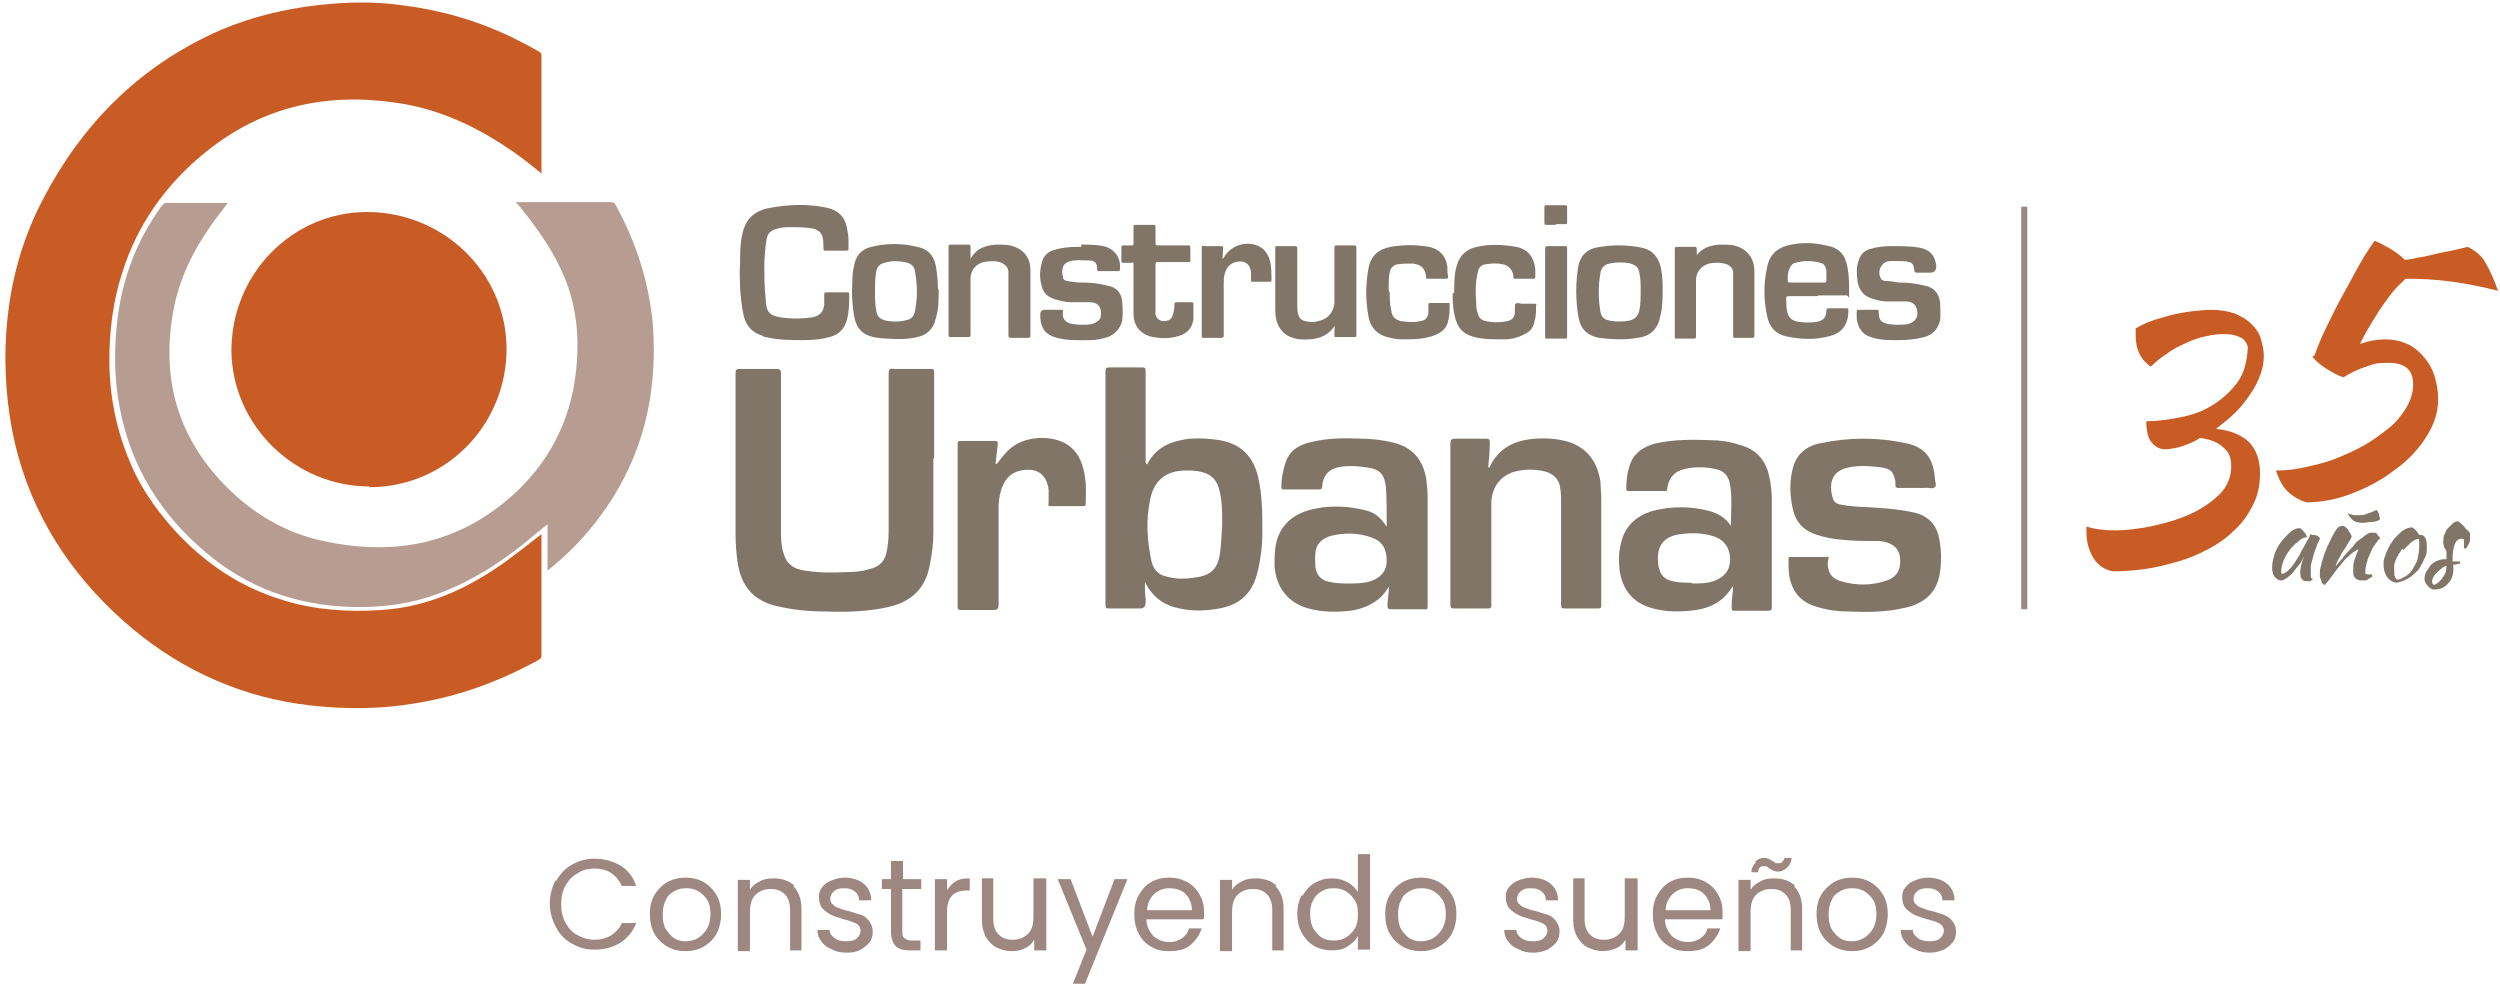 <svg xmlns="http://www.w3.org/2000/svg" width="408" height="161" viewBox="0 0 408 161" fill="none"><path d="M377.742 57.983C378.237 56.622 378.856 55.013 379.722 53.281C380.588 51.549 381.454 49.694 382.444 47.962C383.433 46.23 384.299 44.497 385.165 43.013C386.031 41.404 386.897 40.291 387.516 39.301C388.258 39.549 389.124 40.044 389.99 40.538C390.856 41.033 391.722 41.652 392.465 42.394C392.96 42.394 393.702 42.27 394.692 42.023C395.681 41.899 396.671 41.652 397.661 41.404C398.651 41.157 399.64 41.033 400.63 40.786C401.62 40.538 402.238 40.415 402.733 40.291C403.97 40.91 405.084 41.776 405.703 43.013C406.445 44.25 407.063 45.735 407.682 47.467C405.331 46.848 402.857 46.353 400.259 45.982C397.661 45.611 395.063 45.487 392.588 45.487C391.846 46.23 390.98 46.972 390.238 47.962C389.495 48.951 388.753 49.941 388.135 50.931C387.516 51.92 386.897 52.91 386.402 53.776C385.908 54.642 385.413 55.508 385.165 56.127C386.526 55.632 387.887 55.385 389.248 55.385C390.609 55.385 391.722 55.632 392.836 56.127C393.949 56.622 394.815 57.364 395.558 58.23C396.3 59.096 396.919 60.086 397.29 61.323C397.661 62.437 397.908 63.797 397.908 65.158C397.908 67.261 397.29 69.241 395.929 71.344C394.692 73.324 392.96 75.18 390.856 76.664C388.753 78.272 386.526 79.51 383.928 80.499C381.454 81.489 378.856 81.984 376.381 81.984C375.515 81.737 374.526 81.242 373.536 80.376C372.546 79.51 371.927 78.272 371.433 76.788C372.794 76.788 374.402 76.664 376.01 76.293C377.619 75.922 379.351 75.551 380.959 74.932C382.567 74.313 384.176 73.571 385.784 72.705C387.269 71.839 388.629 70.849 389.867 69.86C391.104 68.87 391.97 67.756 392.712 66.519C393.454 65.282 393.826 64.045 393.826 62.684C393.826 60.333 392.465 59.22 389.867 59.22C387.269 59.22 387.392 59.467 386.155 59.838C384.918 60.21 383.681 60.828 382.444 61.571C381.577 61.323 380.711 60.828 379.722 60.21C378.732 59.591 377.99 58.972 377.371 58.23L377.742 57.983Z" fill="#C95C24"></path><path d="M348.669 53.529C349.287 53.158 350.029 52.787 351.019 52.416C352.009 52.044 353.122 51.797 354.236 51.426C355.349 51.178 356.586 50.931 357.7 50.807C358.813 50.684 359.927 50.56 360.793 50.56C362.401 50.56 363.638 50.807 364.752 51.178C365.865 51.673 366.731 52.168 367.474 52.91C368.216 53.653 368.711 54.395 368.958 55.261C369.206 56.127 369.453 56.993 369.453 57.983C369.453 58.973 369.329 59.962 368.958 60.952C368.587 62.066 368.092 63.055 367.35 64.169C366.608 65.282 365.865 66.272 364.876 67.262C363.886 68.251 362.772 69.118 361.659 69.984C364.133 70.231 365.989 71.097 367.102 72.21C368.216 73.448 368.835 75.056 368.835 77.159C368.835 79.262 368.463 80.871 367.721 82.355C366.979 83.84 365.989 85.325 364.752 86.438C363.515 87.675 362.154 88.665 360.545 89.531C358.937 90.397 357.205 91.139 355.473 91.634C353.741 92.129 351.885 92.624 350.029 92.871C348.174 93.119 346.442 93.243 344.833 93.243C343.472 92.995 342.359 92.253 341.617 91.016C340.874 89.778 340.503 88.418 340.503 86.686C340.503 84.953 340.503 86.438 340.503 86.314C340.503 86.314 340.503 86.067 340.503 85.943C341.74 86.314 343.225 86.562 345.081 86.562C346.936 86.562 349.163 86.314 351.39 85.819C353.617 85.325 355.72 84.706 357.576 83.84C359.432 82.974 361.04 81.861 362.277 80.623C363.515 79.386 364.133 77.778 364.133 76.169C364.133 74.561 363.762 73.819 362.896 73.076C362.03 72.21 360.793 71.716 359.061 71.468C357.947 72.21 356.834 72.582 355.72 72.953C354.731 73.2 353.865 73.324 353.37 73.324C352.504 73.324 351.761 72.953 351.143 72.21C350.524 71.468 350.277 70.231 350.277 68.746C352.009 68.746 353.865 68.499 355.72 68.128C357.7 67.757 359.432 67.138 361.04 66.148C362.649 65.159 364.01 63.921 365.123 62.437C366.236 60.952 366.731 58.973 366.855 56.622C366.608 55.88 366.236 55.261 365.494 55.014C364.752 54.642 363.886 54.519 362.896 54.519C361.906 54.519 361.04 54.642 359.927 54.89C358.813 55.137 357.7 55.508 356.71 56.003C355.597 56.498 354.607 56.993 353.617 57.736C352.627 58.354 351.761 59.096 351.019 59.839C350.277 59.344 349.658 58.725 349.163 57.736C348.668 56.746 348.545 55.756 348.545 54.519V54.024C348.545 53.9 348.545 53.653 348.545 53.529H348.669Z" fill="#C95C24"></path><path d="M377.247 87.303C377.247 87.303 377.495 87.303 377.618 87.303C377.742 87.303 377.866 87.303 378.113 87.427C378.237 87.427 378.361 87.551 378.484 87.675C378.484 87.675 378.608 87.798 378.608 87.922C378.361 88.417 378.113 88.912 377.99 89.407C377.742 89.902 377.618 90.397 377.495 90.891C377.371 91.386 377.247 91.757 377.124 92.252C377.124 92.623 377.124 92.995 377.124 93.242C377.124 93.489 377.124 93.861 377.124 94.108C377.124 94.356 377.371 94.479 377.495 94.603C377.371 94.603 377.124 94.727 377 94.85C376.752 94.85 376.629 94.85 376.381 94.85C375.763 94.85 375.391 94.356 375.391 93.489C375.391 92.623 375.639 91.881 376.01 90.768C375.763 91.263 375.515 91.881 375.144 92.252C374.773 92.623 374.525 93.118 374.154 93.489C373.783 93.861 373.536 94.108 373.165 94.355C372.793 94.603 372.546 94.727 372.299 94.727C371.804 94.727 371.556 94.479 371.185 94.108C370.938 93.737 370.814 93.242 370.814 92.623C370.814 92.005 370.938 91.263 371.185 90.52C371.432 89.778 371.804 89.036 372.299 88.417C372.793 87.798 373.288 87.303 373.783 86.809C374.278 86.438 374.773 86.19 375.268 86.19C375.268 86.19 375.515 86.19 375.639 86.438C375.763 86.438 375.886 86.685 376.01 86.809C376.134 86.932 376.257 87.056 376.381 87.303C376.381 87.427 376.505 87.551 376.505 87.675C376.01 87.675 375.515 87.922 375.02 88.417C374.525 88.788 374.031 89.283 373.659 89.778C373.288 90.273 372.917 90.891 372.67 91.51C372.422 92.129 372.299 92.747 372.299 93.242C372.299 93.737 372.299 93.613 372.546 93.613C372.917 93.613 373.288 93.242 373.783 92.747C374.278 92.252 374.773 91.386 375.391 90.397C375.391 90.149 375.639 89.902 375.763 89.654C375.886 89.407 376.01 89.159 376.257 88.788C376.381 88.541 376.505 88.17 376.752 87.922C376.876 87.675 377 87.303 377.124 87.056L377.247 87.303Z" fill="#807567"></path><path d="M382.32 85.819C382.567 85.819 382.938 86.067 383.186 86.438C383.433 86.809 383.681 87.18 383.804 87.551C383.681 87.922 383.433 88.293 383.186 88.665C382.938 89.159 382.691 89.531 382.32 90.025C382.072 90.52 381.825 90.891 381.577 91.386C381.33 91.881 381.206 92.129 381.206 92.376C381.454 92.129 381.577 91.881 381.825 91.634C382.072 91.386 382.32 91.139 382.443 90.891C382.691 90.644 382.815 90.397 383.062 90.149C383.309 89.902 383.433 89.778 383.557 89.654C383.804 89.407 384.052 89.159 384.299 88.788C384.547 88.417 384.918 88.17 385.289 87.922C385.66 87.675 385.908 87.427 386.279 87.18C386.65 86.933 386.897 86.933 387.268 86.933C387.64 86.933 387.887 86.933 388.011 87.304C388.258 87.551 388.382 87.675 388.506 87.922C388.506 87.922 388.506 87.922 388.382 87.922C388.382 87.922 388.134 88.046 388.011 88.293C387.887 88.541 387.64 88.788 387.392 89.159C387.145 89.531 387.021 89.902 386.774 90.397C386.526 90.891 386.402 91.263 386.279 91.757C386.155 92.252 386.031 92.624 386.031 92.995C386.031 93.366 386.031 93.49 386.031 93.613C386.031 93.613 386.279 93.737 386.402 93.737C386.526 93.737 386.65 93.737 386.774 93.737C386.897 93.737 387.021 93.737 387.145 93.737C387.145 93.737 387.145 93.737 387.145 93.861C387.145 93.861 387.145 93.984 387.145 94.108C387.145 94.108 386.897 94.232 386.774 94.356C386.65 94.356 386.526 94.479 386.402 94.603C386.279 94.603 386.155 94.727 386.031 94.727C385.908 94.727 385.784 94.727 385.66 94.727C385.289 94.727 385.042 94.727 384.794 94.603C384.547 94.603 384.423 94.356 384.299 94.232C384.176 94.108 384.052 93.861 384.052 93.613C384.052 93.366 384.052 93.118 384.052 92.871C384.052 92.624 384.052 92.624 384.052 92.376C384.052 92.252 384.052 92.005 384.175 91.757C384.175 91.51 384.299 91.263 384.423 90.891C384.547 90.52 384.67 90.149 384.918 89.654C384.918 89.654 384.794 89.654 384.423 89.902C384.176 90.025 383.804 90.273 383.433 90.644C382.815 91.139 382.32 91.757 381.949 92.252C381.454 92.747 381.083 93.366 380.588 93.984C380.34 94.356 380.093 94.603 379.845 94.974C379.598 95.222 379.474 95.345 379.351 95.469C379.103 95.345 378.856 95.098 378.856 94.85C378.856 94.603 378.608 94.356 378.608 94.108C378.608 93.861 378.608 93.613 378.608 93.242C378.608 92.871 378.732 92.5 378.856 92.129C378.856 91.757 379.103 91.263 379.227 90.768C379.35 90.273 379.598 89.902 379.722 89.407C380.217 88.417 380.588 87.551 380.959 86.933C381.33 86.314 381.577 86.067 381.701 85.943L382.32 85.819ZM383.309 83.84C383.928 84.087 384.423 84.087 384.918 84.087C385.413 84.087 385.784 84.087 386.279 83.84C386.774 83.716 387.268 83.468 387.887 83.221C387.887 83.221 388.011 83.468 388.134 83.592C388.134 83.716 388.258 83.84 388.258 83.963C388.258 84.087 388.258 84.211 388.382 84.458C388.382 84.582 388.382 84.706 388.382 84.829C387.887 85.077 387.392 85.2 386.897 85.2C386.402 85.2 386.031 85.324 385.66 85.324C384.918 85.324 384.299 85.2 383.928 84.829C383.557 84.458 383.186 84.087 383.186 83.716L383.309 83.84Z" fill="#807567"></path><path d="M391.227 95.098C390.609 95.098 389.99 94.726 389.619 94.231C389.248 93.737 389 92.994 389 92.252C389 91.51 389 91.262 389.248 90.767C389.372 90.273 389.619 89.778 389.866 89.283C390.114 88.788 390.485 88.293 390.732 87.922C391.104 87.551 391.475 87.18 391.846 86.808C392.464 86.314 393.083 86.066 393.702 86.066C394.073 86.314 394.444 86.685 394.815 87.303C394.815 87.303 394.815 87.303 394.939 87.303C394.939 87.303 394.939 87.303 395.063 87.303C395.681 87.303 396.052 87.922 396.052 89.035C396.052 90.149 396.052 90.52 395.681 91.139C395.434 91.757 395.063 92.376 394.691 92.994C394.197 93.489 393.702 93.984 393.083 94.355C392.464 94.726 391.846 94.974 391.104 95.098H391.227ZM392.093 89.53C391.846 89.778 391.722 90.149 391.475 90.396C391.351 90.767 391.104 91.015 390.98 91.386C390.856 91.757 390.732 92.005 390.732 92.376C390.732 92.747 390.732 92.994 390.732 93.242C390.732 93.489 390.732 93.86 390.856 94.108C390.856 94.355 391.104 94.479 391.227 94.603C391.722 94.603 392.217 94.231 392.712 93.984C393.207 93.613 393.578 93.242 393.825 92.747C394.073 92.252 394.444 91.757 394.568 91.139C394.691 90.52 394.815 89.901 394.815 89.159C394.815 88.417 394.815 88.664 394.815 88.417C394.815 88.293 394.815 88.046 394.691 87.922C394.197 88.046 393.702 88.293 393.331 88.664C392.959 89.035 392.588 89.406 392.217 89.778L392.093 89.53Z" fill="#807567"></path><path d="M403.104 87.427C403.104 87.675 403.104 87.922 403.104 88.17C403.104 88.417 402.981 88.665 402.857 88.788C402.857 89.036 402.61 89.159 402.61 89.283C402.61 89.407 402.362 89.531 402.362 89.531C402.238 89.531 402.115 89.531 402.115 89.283C402.115 89.283 402.115 89.283 402.115 89.159C402.115 89.159 402.115 89.036 402.115 88.912V88.665C402.115 88.665 402.115 88.541 402.115 88.417C402.115 88.293 402.115 88.17 402.115 88.046C402.115 88.046 401.991 87.922 401.744 87.922C401.249 87.922 400.877 88.17 400.63 88.788C400.383 89.407 400.259 90.273 400.259 91.386C400.259 92.5 400.259 91.634 400.259 91.634H401.496C401.496 91.634 401.496 91.634 401.496 91.757C401.496 91.757 401.496 91.881 401.496 92.005C401.249 92.005 401.001 92.005 400.877 92.129C400.754 92.129 400.63 92.129 400.506 92.129H400.383C400.383 92.129 400.383 92.129 400.383 92.252C400.383 92.376 400.383 92.5 400.383 92.5C400.383 92.5 400.383 92.747 400.383 92.871C400.383 93.861 400.135 94.603 399.517 95.222C399.022 95.84 398.279 96.211 397.29 96.211C397.166 96.211 396.919 96.211 396.795 96.088C396.671 96.088 396.424 95.84 396.3 95.716C396.176 95.593 396.052 95.469 395.929 95.222C395.805 94.974 395.681 94.85 395.681 94.727C395.681 94.232 395.681 93.861 395.929 93.366C396.176 92.995 396.424 92.624 396.671 92.252C397.042 91.881 397.413 91.634 397.785 91.51C398.279 91.263 398.774 91.263 399.269 91.263C399.269 91.015 399.269 90.644 399.269 90.397C399.269 90.149 399.269 89.778 399.022 89.531C398.774 89.283 398.898 89.036 398.774 88.788C398.651 88.541 398.774 88.293 398.774 88.046C398.774 87.799 398.774 87.427 399.022 87.056C399.145 86.685 399.269 86.438 399.517 86.19C399.764 85.943 400.011 85.695 400.259 85.448C400.506 85.2 400.877 85.077 401.125 85.077C401.249 85.077 401.372 85.2 401.62 85.448C401.867 85.695 402.115 85.819 402.238 86.066C402.362 86.314 402.61 86.438 402.857 86.685C403.104 86.932 403.104 87.056 403.104 87.18V87.427ZM397.166 95.469C397.413 95.469 397.661 95.222 398.032 94.974C398.279 94.727 398.527 94.479 398.651 94.232C398.898 93.984 399.022 93.613 399.145 93.366C399.145 92.995 399.269 92.747 399.269 92.376C399.022 92.376 398.774 92.5 398.527 92.747C398.279 92.871 398.032 93.118 397.785 93.366C397.537 93.613 397.29 93.861 397.166 94.108C397.042 94.356 396.919 94.603 396.919 94.85C396.919 95.098 396.918 95.345 397.29 95.469H397.166Z" fill="#807567"></path><path d="M330.853 33.734H329.864V99.428H330.853V33.734Z" fill="#9E8780"></path><path d="M88.49 28.414C86.263 26.559 84.16 24.95 81.809 23.466C76.613 20.125 70.922 17.651 64.736 16.785C53.23 15.053 42.714 17.404 33.559 24.827C27.126 30.023 22.424 36.58 19.95 44.498C18.465 49.075 17.847 53.9 17.847 58.725C17.847 65.159 19.208 71.221 21.93 77.036C23.662 80.623 26.012 83.84 28.734 86.809C33.559 92.005 39.25 95.841 46.178 97.944C51.374 99.552 56.818 99.923 62.262 99.552C69.932 99.057 76.489 95.964 82.551 91.634C84.407 90.273 86.139 88.912 87.871 87.552C87.995 87.552 88.119 87.304 88.366 87.18V87.799C88.366 94.109 88.366 100.542 88.366 106.852C88.366 107.223 88.366 107.47 87.871 107.718C81.562 111.182 74.881 113.656 67.829 114.77C62.138 115.759 56.447 115.759 50.756 115.141C39.869 113.904 30.219 109.697 21.806 102.769C12.774 95.222 6.217 85.943 3.001 74.561C1.392 68.746 0.774 62.808 0.897 56.746C1.145 48.828 2.753 41.281 6.217 34.105C12.774 20.744 22.548 10.723 36.281 4.784C41.353 2.681 46.549 1.444 51.993 0.825C56.447 0.33 60.901 0.207 65.355 0.825C71.664 1.568 77.726 3.3 83.417 6.021C84.902 6.764 86.387 7.506 87.871 8.372C88.119 8.496 88.366 8.62 88.366 8.991C88.366 15.424 88.366 21.857 88.366 28.414" fill="#C95C24"></path><path d="M84.036 32.992H84.778C89.727 32.992 94.676 32.992 99.501 32.992C99.996 32.992 100.243 32.992 100.49 33.486C103.831 39.549 105.934 46.106 106.553 53.034C107.419 65.034 104.573 75.922 97.026 85.448C94.799 88.293 92.325 90.768 89.356 93.118V85.572C88.119 86.561 87.005 87.427 85.892 88.417C81.562 91.881 76.984 94.85 71.664 96.83C67.087 98.562 62.385 99.181 57.437 99.057C48.405 98.809 40.364 95.964 33.435 90.025C26.136 83.84 21.435 76.169 19.579 66.767C18.589 61.818 18.589 56.745 19.208 51.797C20.074 45.116 22.424 39.054 26.383 33.61C26.631 33.363 26.755 33.115 27.126 33.115C30.342 33.115 33.559 33.115 36.776 33.115C39.992 33.115 36.899 33.115 37.147 33.115C36.652 33.858 36.157 34.476 35.662 35.095C32.198 39.672 29.476 44.621 28.363 50.312C26.26 61.323 28.734 70.973 36.652 79.138C41.106 83.716 46.426 86.933 52.735 88.293C63.004 90.52 72.654 89.283 81.19 82.85C87.624 78.025 91.954 71.592 93.562 63.55C94.676 57.488 94.552 51.549 92.325 45.734C90.593 41.404 87.995 37.693 85.149 34.105C84.902 33.734 84.531 33.363 84.16 32.992" fill="#B79C91"></path><path d="M60.282 79.386C48.034 79.386 37.889 69.365 37.765 57.241C37.765 44.745 47.663 34.6 59.911 34.6C72.159 34.6 82.551 44.25 82.675 56.87C82.675 69.365 72.778 79.51 60.282 79.51" fill="#C95C24"></path><path d="M152.328 74.808C152.328 78.891 152.328 82.973 152.328 86.932C152.328 88.788 152.081 90.52 151.71 92.376C150.967 96.088 148.74 98.191 145.029 99.057C141.688 99.799 138.348 99.923 134.884 99.799C132.162 99.799 129.44 99.552 126.842 98.933C123.007 98.067 121.028 95.716 120.409 92.005C120.161 90.397 120.038 88.664 120.038 87.056C120.038 78.396 120.038 69.612 120.038 60.952C120.038 60.333 120.161 60.209 120.78 60.209C122.76 60.209 124.739 60.209 126.719 60.209C127.213 60.209 127.461 60.333 127.461 60.952C127.461 69.488 127.461 78.025 127.461 86.561C127.461 87.798 127.461 89.036 127.832 90.149C128.203 91.634 129.069 92.623 130.678 92.995C133.152 93.489 135.626 93.489 138.224 93.366C139.461 93.366 140.699 93.242 141.936 92.871C143.42 92.5 144.286 91.757 144.658 90.273C144.905 89.159 145.029 87.922 145.029 86.685C145.029 78.148 145.029 69.488 145.029 60.952C145.029 60.209 145.276 60.086 145.895 60.209C147.874 60.209 149.854 60.209 151.833 60.209C152.328 60.209 152.452 60.209 152.452 60.828C152.452 65.529 152.452 70.23 152.452 74.808" fill="#807567"></path><path d="M187.217 75.798C188.701 72.829 191.299 71.963 194.145 71.591C195.753 71.468 197.485 71.591 199.094 71.839C202.434 72.457 204.414 74.313 205.28 77.654C206.022 80.747 206.022 83.84 206.022 86.933C206.022 89.036 205.774 91.139 205.28 93.118C204.537 96.582 202.558 98.686 198.97 99.304C196.867 99.675 194.763 99.799 192.537 99.304C189.938 98.809 188.083 97.449 186.846 94.974C186.846 95.964 186.846 96.83 186.969 97.82C186.969 97.943 186.969 98.067 186.969 98.315C186.969 98.974 186.681 99.304 186.103 99.304C184.371 99.304 182.763 99.304 181.031 99.304C180.66 99.304 180.412 99.304 180.412 98.809C180.412 86.067 180.412 73.324 180.412 60.581C180.412 60.086 180.536 59.962 181.031 59.962C182.763 59.962 184.495 59.962 186.227 59.962C186.846 59.962 186.969 59.962 186.969 60.704C186.969 65.406 186.969 70.231 186.969 74.932V75.55L187.217 75.798ZM199.465 85.572C199.465 83.592 199.465 81.736 198.97 79.881C198.599 78.396 197.733 77.406 196.124 77.035C195.258 76.788 194.392 76.788 193.526 76.788C190.31 76.788 188.33 78.396 187.712 81.489C186.969 84.953 187.217 88.417 187.959 91.757C188.33 93.118 189.196 93.861 190.433 94.108C192.165 94.603 194.021 94.479 195.877 94.108C197.609 93.737 198.599 92.747 198.97 91.015C199.341 89.159 199.341 87.304 199.465 85.448" fill="#807567"></path><path d="M282.727 95.717C281.366 98.067 279.263 99.181 276.788 99.552C274.19 99.923 271.469 99.923 268.994 99.057C266.149 98.067 264.664 95.841 264.293 92.871C264.169 91.387 264.169 90.026 264.54 88.665C265.159 85.819 267.138 84.087 269.86 83.345C272.829 82.603 275.799 82.603 278.768 83.345C280.253 83.716 281.613 84.458 282.479 85.819C282.479 83.592 282.727 81.365 282.356 79.138C282.108 77.654 281.366 76.788 279.881 76.54C278.273 76.169 276.541 76.169 274.933 76.54C273.201 76.912 272.335 78.025 272.087 79.757C272.087 80.005 272.087 80.128 271.716 80.128C269.736 80.128 267.757 80.128 265.778 80.128C265.53 80.128 265.406 80.128 265.406 79.757C265.406 78.52 265.53 77.283 265.901 76.169C266.52 73.942 268.252 72.829 270.355 72.334C273.201 71.716 276.17 71.716 279.139 71.839C280.747 71.839 282.356 72.087 283.84 72.582C286.686 73.324 288.294 75.18 288.789 78.025C289.036 79.138 289.16 80.376 289.16 81.489C289.16 87.304 289.16 93.119 289.16 98.933C289.16 99.552 289.16 99.676 288.418 99.676C286.686 99.676 284.83 99.676 283.098 99.676C282.727 99.676 282.603 99.676 282.603 99.181C282.603 98.067 282.727 97.078 282.851 95.964M276.17 95.222C277.407 95.222 278.52 95.222 279.634 94.851C281.366 94.232 282.356 93.119 282.356 91.263C282.356 89.531 281.49 88.17 279.758 87.551C277.902 86.933 276.046 86.933 274.19 87.18C271.469 87.551 270.355 89.16 270.603 91.758C270.603 92.005 270.603 92.376 270.726 92.624C270.974 93.861 271.716 94.603 272.953 94.851C273.943 95.098 275.056 95.098 276.046 95.098" fill="#807567"></path><path d="M226.311 85.819C226.311 83.592 226.311 81.489 226.188 79.51C225.94 77.406 225.198 76.54 223.095 76.293C221.486 76.046 219.878 75.922 218.27 76.293C216.785 76.664 215.919 77.654 215.795 79.262C215.795 79.757 215.672 79.881 215.177 79.881C213.321 79.881 211.465 79.881 209.61 79.881C209.238 79.881 209.115 79.881 209.115 79.386C209.115 78.149 209.362 76.912 209.733 75.674C210.352 73.695 211.713 72.705 213.692 72.21C216.538 71.468 219.383 71.468 222.229 71.592C223.961 71.592 225.693 71.839 227.301 72.21C230.394 72.953 232.126 74.808 232.745 78.025C232.869 79.015 232.992 80.128 232.992 81.242C232.992 87.056 232.992 92.995 232.992 98.81C232.992 99.428 232.869 99.552 232.25 99.428C230.518 99.428 228.786 99.428 227.054 99.428C226.559 99.428 226.435 99.305 226.435 98.81C226.435 97.82 226.683 96.707 226.683 95.717C226.188 96.459 225.693 97.201 225.074 97.696C223.713 98.81 222.105 99.428 220.373 99.676C218.146 99.923 215.795 99.923 213.569 99.305C210.228 98.439 208.249 95.84 208.001 92.376C208.001 90.521 208.001 88.665 208.867 86.933C210.104 84.582 212.208 83.469 214.806 82.974C217.404 82.479 220.002 82.603 222.6 83.221C224.332 83.592 225.198 84.335 226.311 85.943M220.126 95.222C221.363 95.222 222.476 95.222 223.713 94.851C225.445 94.232 226.311 93.119 226.311 91.51C226.311 89.531 225.569 88.294 223.713 87.675C221.61 86.933 219.383 86.933 217.28 87.428C215.919 87.799 214.806 88.665 214.682 90.149C214.558 91.015 214.682 91.758 214.682 92.624C214.929 93.985 215.672 94.727 217.033 94.974C218.022 95.222 219.136 95.222 220.126 95.222Z" fill="#807567"></path><path d="M298.439 90.768C298.439 91.386 298.192 91.881 298.315 92.376C298.439 93.737 299.181 94.479 300.418 94.85C302.893 95.593 305.491 95.593 307.965 94.727C309.697 94.108 310.316 92.747 310.068 90.891C309.821 89.283 308.584 88.417 306.604 88.293C304.377 88.293 302.274 88.293 300.171 88.046C298.934 87.922 297.697 87.675 296.583 87.304C294.48 86.685 293.119 85.324 292.624 83.221C292.129 81.118 292.006 78.891 292.5 76.788C292.995 74.313 294.604 72.829 297.078 72.334C301.779 71.344 306.481 71.344 311.058 72.334C314.151 72.952 315.512 74.808 315.759 77.901C315.759 78.52 316.131 79.262 315.759 79.509C315.388 79.88 314.646 79.509 314.027 79.633C312.667 79.633 311.306 79.633 309.945 79.633C309.574 79.633 309.326 79.633 309.326 79.138C309.326 78.891 309.326 78.767 309.326 78.52C308.955 76.911 308.584 76.54 307.099 76.293C305.243 76.045 303.388 75.922 301.656 76.293C298.686 76.911 298.439 79.262 299.181 81.489C299.429 82.108 299.924 82.231 300.418 82.355C302.274 82.726 304.254 82.726 306.109 82.85C308.336 82.974 310.563 83.221 312.667 83.716C314.893 84.334 316.131 85.819 316.502 88.046C316.873 90.025 316.873 92.005 316.502 93.984C315.883 96.954 313.78 98.562 310.934 99.18C307.842 99.923 304.749 99.923 301.656 99.799C299.924 99.799 298.192 99.552 296.583 99.057C293.861 98.314 292.5 96.582 292.006 93.984C291.882 93.118 291.882 92.129 291.882 91.263C291.882 91.015 291.882 90.891 292.129 90.891C294.233 90.891 296.459 90.891 298.563 90.891" fill="#807567"></path><path d="M243.013 76.416C244.498 73.076 247.22 71.839 250.56 71.591C252.416 71.468 254.148 71.591 255.88 72.086C259.097 73.076 260.705 75.427 261.2 78.643C261.2 79.509 261.324 80.499 261.324 81.365C261.324 87.18 261.324 92.871 261.324 98.686C261.324 99.18 261.324 99.304 260.705 99.304C258.973 99.304 257.241 99.304 255.509 99.304C254.89 99.304 254.767 99.304 254.767 98.562C254.767 92.995 254.767 87.551 254.767 81.984C254.767 81.241 254.767 80.499 254.643 79.757C254.519 78.272 253.53 77.282 252.045 76.911C250.313 76.54 248.705 76.54 246.972 77.035C244.746 77.777 243.385 79.633 243.385 82.231C243.385 86.19 243.385 90.149 243.385 94.108C243.385 95.593 243.385 97.077 243.385 98.686C243.385 99.18 243.385 99.304 242.766 99.304C240.91 99.304 239.178 99.304 237.322 99.304C236.828 99.304 236.704 99.18 236.704 98.686C236.704 94.479 236.704 90.273 236.704 86.066C236.704 81.86 236.704 76.911 236.704 72.334C236.704 71.715 236.951 71.591 237.446 71.591C239.178 71.591 240.91 71.591 242.519 71.591C243.013 71.591 243.137 71.715 243.137 72.21C243.137 73.571 243.014 74.808 242.89 76.169" fill="#807567"></path><path d="M162.721 75.674C163.463 74.684 164.205 73.695 165.195 72.952C167.793 70.973 172.371 70.973 174.721 72.952C176.206 74.189 176.824 76.045 177.072 77.901C177.319 79.262 177.196 80.746 177.196 82.107C177.196 82.479 177.196 82.602 176.701 82.602C174.969 82.602 173.237 82.602 171.505 82.602C171.133 82.602 171.01 82.479 171.133 82.107C171.133 81.365 171.133 80.623 171.133 79.88C170.762 77.282 169.154 76.293 166.556 76.787C164.824 77.159 163.834 78.396 163.339 80.128C163.092 80.994 162.968 81.984 162.968 82.973C162.968 88.17 162.968 93.489 162.968 98.686C162.968 99.428 162.721 99.552 162.102 99.552C160.37 99.552 158.638 99.552 156.906 99.552C156.535 99.552 156.287 99.552 156.287 99.057C156.287 90.273 156.287 81.489 156.287 72.581C156.287 72.086 156.287 71.963 156.906 71.963C158.762 71.963 160.494 71.963 162.349 71.963C162.721 71.963 162.844 71.963 162.844 72.457C162.721 73.571 162.597 74.684 162.473 75.674" fill="#807567"></path><path d="M120.78 43.013C120.78 41.405 120.78 39.796 121.151 38.188C121.646 35.837 123.007 34.477 125.358 33.982C128.451 33.363 131.667 33.239 134.76 33.858C136.616 34.229 137.853 35.219 138.224 37.198C138.348 37.817 138.472 38.559 138.472 39.178C138.472 39.673 138.472 40.044 138.472 40.539C138.472 40.786 138.472 40.91 138.101 40.91C136.987 40.91 135.874 40.91 134.76 40.91C134.513 40.91 134.389 40.91 134.389 40.539C134.389 39.92 134.389 39.301 134.265 38.807C134.142 38.064 133.647 37.569 132.781 37.322C131.544 37.075 130.306 37.075 129.069 37.075C128.327 37.075 127.585 37.075 126.842 37.322C125.853 37.569 125.234 38.064 125.11 39.054C124.863 40.291 124.863 41.528 124.739 42.642C124.739 44.745 124.739 46.972 124.986 49.075C124.986 49.075 124.986 49.323 124.986 49.446C125.234 51.055 125.605 51.426 127.337 51.797C129.069 52.044 130.801 52.044 132.533 51.797C133.77 51.55 134.389 50.931 134.513 49.694C134.513 49.199 134.513 48.58 134.513 48.085C134.513 47.838 134.513 47.714 134.884 47.714C135.997 47.714 137.111 47.714 138.224 47.714C138.472 47.714 138.595 47.714 138.595 47.962C138.595 49.323 138.595 50.807 138.224 52.168C137.853 53.653 136.863 54.642 135.379 55.014C134.018 55.385 132.657 55.508 131.172 55.508C129.069 55.508 127.09 55.508 124.986 55.014C124.739 55.014 124.492 54.89 124.368 54.766C122.76 54.271 121.894 53.282 121.399 51.673C121.028 50.065 120.904 48.58 120.78 46.972C120.78 45.735 120.656 44.374 120.78 43.137" fill="#807567"></path><path d="M296.583 48.333C295.098 48.333 293.49 48.333 292.006 48.333C291.634 48.333 291.511 48.333 291.511 48.704C291.511 49.57 291.511 50.312 291.758 51.178C292.006 52.044 292.748 52.416 293.614 52.539C294.604 52.663 295.47 52.663 296.459 52.539C297.573 52.292 297.944 51.921 298.068 50.807C298.068 50.436 298.068 50.312 298.563 50.312C299.429 50.312 300.418 50.312 301.284 50.312C301.532 50.312 301.656 50.312 301.656 50.684C301.656 52.91 300.666 54.395 298.439 54.89C296.088 55.508 293.861 55.385 291.511 54.89C289.779 54.519 288.789 53.405 288.418 51.673C287.799 48.952 287.799 46.23 288.418 43.508C288.789 41.652 289.902 40.539 291.758 40.044C293.861 39.549 295.841 39.549 297.944 40.044C300.171 40.415 301.161 41.528 301.532 43.755C301.779 45.116 301.779 46.477 301.779 47.838C301.779 49.199 301.655 48.209 301.408 48.209C299.923 48.209 298.315 48.209 296.831 48.209M294.727 46.106C295.717 46.106 296.707 46.106 297.697 46.106C297.944 46.106 298.068 46.106 298.068 45.735C298.068 45.24 298.068 44.621 298.068 44.127C297.944 43.508 297.697 43.013 297.078 42.889C295.717 42.518 294.356 42.518 292.995 42.889C292.5 43.013 292.253 43.384 292.006 43.879C291.758 44.498 291.758 45.116 291.758 45.611C291.758 45.982 291.758 46.106 292.129 46.106C292.995 46.106 293.985 46.106 294.851 46.106" fill="#807567"></path><path d="M153.194 47.219C153.194 48.952 153.194 50.436 152.699 52.044C152.328 53.653 151.338 54.642 149.73 55.014C148.122 55.385 146.513 55.385 144.781 55.261C144.039 55.261 143.297 55.137 142.554 55.014C140.822 54.642 139.833 53.653 139.461 51.921C139.09 50.065 138.966 48.085 139.09 46.106C139.09 44.992 139.214 44.003 139.461 43.013C139.833 41.528 140.699 40.662 142.183 40.291C144.658 39.673 147.132 39.673 149.73 40.291C151.462 40.662 152.328 41.652 152.699 43.26C152.947 44.621 153.07 45.982 153.07 47.219M142.802 47.591C142.802 48.704 142.802 49.818 143.049 50.931C143.173 51.673 143.668 52.044 144.41 52.292C145.524 52.539 146.637 52.539 147.75 52.292C148.74 52.168 149.235 51.55 149.359 50.56C149.73 48.58 149.73 46.601 149.359 44.498C149.235 43.384 148.74 43.013 147.627 42.766C146.761 42.642 145.771 42.518 144.905 42.766C143.544 43.013 143.049 43.384 142.925 44.869C142.802 45.735 142.802 46.601 142.802 47.467" fill="#807567"></path><path d="M271.345 47.219C271.345 48.704 271.345 50.065 270.974 51.549C270.603 53.652 269.365 54.89 267.262 55.137C265.159 55.508 263.056 55.385 260.953 55.137C259.097 54.766 257.983 53.776 257.612 51.797C257.117 48.951 257.117 46.106 257.612 43.26C257.983 41.776 258.849 40.786 260.458 40.415C262.932 39.92 265.406 39.92 267.881 40.415C269.736 40.786 270.726 42.023 271.097 43.879C271.345 45.116 271.345 46.353 271.345 47.343M267.757 47.467C267.757 46.477 267.757 45.363 267.51 44.374C267.386 43.631 266.891 43.26 266.149 43.013C265.035 42.765 263.798 42.765 262.685 43.013C261.819 43.136 261.324 43.755 261.2 44.497C260.829 46.6 260.829 48.827 261.2 50.931C261.324 51.673 261.819 52.168 262.561 52.291C263.674 52.539 264.911 52.539 266.025 52.291C266.891 52.044 267.262 51.549 267.51 50.807C267.757 49.694 267.757 48.58 267.757 47.467Z" fill="#807567"></path><path d="M176.453 39.92C177.69 39.92 178.927 39.92 180.041 40.167C181.897 40.538 183.01 42.147 182.763 44.002C182.763 44.25 182.639 44.25 182.391 44.25C181.402 44.25 180.412 44.25 179.422 44.25C179.175 44.25 179.175 44.25 179.051 44.002C179.051 43.879 179.051 43.631 179.051 43.508C178.927 42.889 178.556 42.518 177.938 42.518C176.948 42.518 176.082 42.394 175.092 42.518C173.484 42.765 173.113 43.755 173.484 45.239C173.484 45.611 173.731 45.734 174.102 45.858C174.845 45.982 175.587 46.106 176.453 46.106C177.814 46.106 179.299 46.229 180.659 46.6C182.144 46.848 183.01 47.714 183.134 49.199C183.258 50.312 183.258 51.302 183.134 52.415C182.763 53.652 182.02 54.518 180.783 55.013C179.917 55.261 178.927 55.508 178.061 55.508C176.206 55.508 174.35 55.632 172.494 55.137C170.638 54.642 169.896 53.652 169.772 51.797C169.772 51.673 169.772 51.549 169.772 51.302C169.772 50.807 170.02 50.559 170.515 50.559H173.113C173.36 50.559 173.484 50.559 173.484 50.807C173.236 52.168 174.102 52.786 175.216 52.91C176.206 53.034 177.195 53.034 178.061 52.91C179.051 52.663 179.67 52.168 179.67 51.425C179.793 50.065 179.175 49.322 177.814 49.322C176.824 49.322 175.711 49.322 174.721 49.322C173.855 49.322 172.989 49.075 172.123 48.827C171.009 48.456 170.267 47.838 170.02 46.724C169.649 45.487 169.649 44.25 170.02 42.889C170.267 41.775 171.009 41.033 172.123 40.786C173.236 40.415 174.474 40.291 175.711 40.291C175.958 40.291 176.206 40.291 176.453 40.291" fill="#807567"></path><path d="M309.45 55.508C308.213 55.508 306.975 55.508 305.738 55.137C304.13 54.766 303.264 53.776 303.016 52.044C303.016 51.673 303.016 51.302 303.016 50.931C303.016 50.683 303.016 50.56 303.264 50.56C304.254 50.56 305.367 50.56 306.357 50.56C306.481 50.56 306.604 50.56 306.604 50.807C306.604 52.292 306.975 52.663 308.336 52.91C309.326 53.034 310.316 53.034 311.306 52.91C312.295 52.663 312.914 52.044 312.914 51.178C312.914 49.941 312.295 49.199 311.058 49.199C310.068 49.199 309.079 49.199 308.089 49.199C307.347 49.199 306.604 49.075 305.862 48.828C304.254 48.456 303.388 47.467 303.14 45.858C303.016 44.745 302.893 43.508 303.388 42.394C303.635 41.528 304.254 40.91 305.12 40.662C306.233 40.291 307.47 40.167 308.584 40.167C310.192 40.167 311.8 40.167 313.285 40.415C315.017 40.786 315.759 41.652 316.007 43.384C316.007 44.126 315.677 44.498 315.017 44.498C314.275 44.498 313.656 44.498 312.914 44.498C312.666 44.498 312.419 44.498 312.419 44.126C312.295 43.013 312.048 42.765 310.934 42.642C309.945 42.642 308.955 42.518 308.089 42.642C306.852 43.013 306.357 44.374 306.975 45.487C307.099 45.735 307.47 45.858 307.718 45.858C308.46 45.858 309.079 45.982 309.821 46.106C311.182 46.106 312.666 46.23 314.027 46.601C315.512 46.848 316.378 47.714 316.625 49.322C316.625 50.312 316.749 51.302 316.625 52.292C316.254 53.776 315.388 54.642 314.027 55.014C312.666 55.385 311.182 55.508 309.697 55.508" fill="#807567"></path><path d="M158.267 42.518C159.133 40.662 160.617 40.043 162.597 39.92C163.339 39.92 164.081 39.92 164.824 40.043C166.927 40.538 168.164 41.899 168.164 44.126C168.164 45.487 168.164 46.848 168.164 48.209C168.164 50.312 168.164 52.539 168.164 54.642C168.164 55.013 168.164 55.137 167.669 55.137C166.803 55.137 165.937 55.137 165.071 55.137C164.7 55.137 164.576 55.137 164.576 54.642C164.576 51.797 164.576 48.827 164.576 45.982C164.576 45.487 164.576 44.868 164.576 44.373C164.576 43.631 163.958 43.013 163.092 42.765C162.226 42.518 161.359 42.642 160.493 42.765C159.256 43.136 158.514 44.002 158.39 45.239C158.39 45.611 158.39 46.106 158.39 46.477C158.39 49.199 158.39 51.797 158.39 54.518C158.39 54.889 158.39 55.013 157.895 55.013C157.029 55.013 156.04 55.013 155.174 55.013C154.926 55.013 154.802 55.013 154.802 54.642C154.802 49.817 154.802 45.116 154.802 40.291C154.802 40.043 154.802 39.92 155.174 39.92C156.163 39.92 157.029 39.92 158.019 39.92C158.267 39.92 158.39 39.92 158.39 40.291C158.39 40.909 158.39 41.652 158.39 42.27" fill="#807567"></path><path d="M276.417 42.518C277.283 40.662 278.768 40.043 280.624 39.92C281.49 39.92 282.232 39.92 282.974 40.043C284.954 40.538 286.191 41.899 286.315 44.002C286.315 45.487 286.315 47.095 286.315 48.58C286.315 50.559 286.315 52.663 286.315 54.642C286.315 55.013 286.315 55.137 285.944 55.137C285.078 55.137 284.088 55.137 283.222 55.137C282.851 55.137 282.851 55.137 282.851 54.766C282.851 51.797 282.851 48.951 282.851 45.982C282.851 45.487 282.851 44.992 282.851 44.497C282.851 43.755 282.232 43.136 281.366 43.013C280.5 42.765 279.634 42.889 278.892 43.013C277.654 43.384 276.788 44.373 276.788 45.734C276.788 46.477 276.788 47.095 276.788 47.838C276.788 50.188 276.788 52.539 276.788 54.766C276.788 55.137 276.788 55.261 276.417 55.261C275.551 55.261 274.561 55.261 273.695 55.261C273.324 55.261 273.324 55.261 273.324 54.889C273.324 50.188 273.324 45.363 273.324 40.662C273.324 40.414 273.324 40.291 273.695 40.291C274.685 40.291 275.551 40.291 276.541 40.291C276.788 40.291 276.912 40.291 276.912 40.662C276.912 41.404 276.912 42.023 276.912 42.765" fill="#807567"></path><path d="M218.022 52.787C216.785 55.261 214.187 55.508 212.331 55.385C211.836 55.385 211.465 55.261 210.97 55.137C209.115 54.519 208.125 52.91 208.125 50.683C208.125 47.343 208.125 44.003 208.125 40.662C208.125 37.322 208.125 40.662 208.125 40.538C208.125 40.291 208.125 40.167 208.372 40.167C209.362 40.167 210.352 40.167 211.342 40.167C211.713 40.167 211.713 40.415 211.713 40.662V49.694C211.713 50.188 211.713 50.683 211.836 51.178C211.96 51.797 212.331 52.292 213.074 52.415C213.692 52.539 214.311 52.663 215.053 52.415C216.538 52.168 217.527 51.178 217.775 49.57C217.775 49.075 217.775 48.704 217.775 48.209C217.775 45.611 217.775 43.013 217.775 40.538C217.775 40.167 217.775 40.044 218.146 40.044C219.012 40.044 220.002 40.044 220.868 40.044C221.239 40.044 221.363 40.044 221.363 40.415C221.363 45.116 221.363 49.941 221.363 54.642C221.363 54.89 221.363 55.014 220.992 55.014C220.002 55.014 219.136 55.014 218.146 55.014C217.775 55.014 217.775 55.014 217.775 54.642C217.775 54.024 217.775 53.281 217.899 52.663" fill="#807567"></path><path d="M226.806 47.59C226.806 48.704 226.806 49.694 227.054 50.683C227.177 51.673 227.672 52.168 228.662 52.415C229.652 52.539 230.642 52.663 231.755 52.415C232.621 52.292 232.992 51.92 233.116 51.054C233.116 50.683 233.116 50.312 233.116 49.817C233.116 49.57 233.116 49.446 233.363 49.446C234.353 49.446 235.343 49.446 236.333 49.446C236.58 49.446 236.58 49.446 236.58 49.694C236.58 50.56 236.58 51.549 236.333 52.415C236.085 53.653 235.095 54.395 233.982 54.766C232.621 55.261 231.136 55.385 229.528 55.385C228.662 55.385 227.796 55.385 226.93 55.137C224.95 54.766 223.713 53.653 223.342 51.673C222.847 49.075 222.847 46.353 223.342 43.755C223.713 41.776 224.95 40.662 226.93 40.291C229.033 39.92 231.136 39.92 233.24 40.291C234.972 40.662 235.961 41.776 236.209 43.508C236.209 44.003 236.209 44.621 236.333 45.116C236.333 45.364 236.333 45.487 235.961 45.487C234.972 45.487 233.982 45.487 232.992 45.487C232.745 45.487 232.745 45.487 232.745 45.24C232.621 43.879 232.002 43.137 230.518 43.013C229.652 43.013 228.909 43.013 228.043 43.137C227.425 43.26 226.93 43.755 226.806 44.374C226.806 44.621 226.683 44.869 226.683 45.116C226.683 45.982 226.559 46.848 226.683 47.714" fill="#807567"></path><path d="M237.322 47.838C237.322 46.23 237.322 44.869 237.693 43.508C238.188 41.652 239.302 40.663 241.034 40.291C243.137 39.797 245.364 39.92 247.467 40.291C249.323 40.663 250.313 41.9 250.56 43.879C250.56 44.25 250.56 44.745 250.56 45.116C250.56 45.364 250.56 45.487 250.313 45.487C249.323 45.487 248.333 45.487 247.343 45.487C247.096 45.487 246.972 45.487 246.972 45.24C246.972 45.116 246.972 44.993 246.972 44.869C246.725 43.879 246.106 43.261 245.24 43.137C244.251 42.889 243.261 43.013 242.395 43.137C241.652 43.261 241.281 43.755 241.158 44.498C240.786 46.106 240.786 47.591 240.91 49.199C240.91 49.818 240.91 50.436 241.158 51.055C241.281 51.797 241.776 52.292 242.518 52.416C243.632 52.663 244.745 52.663 245.983 52.416C246.601 52.292 247.096 51.921 247.22 51.178C247.22 51.055 247.22 50.807 247.22 50.684C247.22 50.312 247.22 49.694 247.343 49.57C247.591 49.323 248.086 49.57 248.457 49.57C249.076 49.57 249.694 49.57 250.313 49.57C250.684 49.57 250.808 49.57 250.684 49.941C250.684 50.807 250.684 51.55 250.436 52.416C250.313 53.406 249.694 54.148 248.828 54.519C247.715 55.138 246.601 55.385 245.364 55.385C244.003 55.385 242.518 55.385 241.158 55.138C238.807 54.643 237.817 53.653 237.322 51.178C237.075 49.941 237.075 48.828 237.075 47.838" fill="#807567"></path><path d="M184.99 47.343C184.99 45.982 184.99 44.621 184.99 43.261C184.99 42.889 184.99 42.766 184.619 42.889C184.247 42.889 183.876 42.889 183.381 42.889C183.134 42.889 183.01 42.889 183.01 42.518C183.01 41.776 183.01 41.034 183.01 40.415C183.01 40.168 183.01 40.044 183.381 40.044C183.753 40.044 184.247 40.044 184.619 40.044C184.866 40.044 184.99 40.044 184.99 39.673C184.99 38.807 184.99 37.941 184.99 37.075C184.99 36.827 184.99 36.703 185.361 36.703C186.351 36.703 187.34 36.703 188.206 36.703C188.454 36.703 188.578 36.703 188.578 37.075C188.578 37.941 188.578 38.807 188.578 39.549C188.578 39.92 188.578 40.044 189.072 40.044C190.681 40.044 192.289 40.044 193.774 40.044C194.145 40.044 194.269 40.044 194.269 40.539C194.269 41.157 194.269 41.776 194.269 42.395C194.269 42.766 194.269 42.766 193.897 42.766C192.289 42.766 190.681 42.766 189.072 42.766C188.701 42.766 188.578 42.766 188.578 43.261C188.578 45.735 188.578 48.086 188.578 50.56C188.578 50.807 188.578 51.055 188.578 51.302C188.701 51.921 189.196 52.292 189.691 52.416C190.433 52.416 191.052 52.292 191.299 51.673C191.547 51.055 191.67 50.436 191.67 49.818C191.67 49.446 191.67 49.323 192.165 49.323C192.908 49.323 193.65 49.323 194.392 49.323C194.64 49.323 194.763 49.323 194.763 49.57C194.763 50.436 194.763 51.302 194.763 52.168C194.516 53.653 193.65 54.519 192.165 54.89C190.804 55.261 189.567 55.261 188.206 55.014C186.227 54.643 184.99 53.282 184.99 51.178C184.99 49.818 184.99 48.457 184.99 47.096V47.343Z" fill="#807567"></path><path d="M199.588 42.147C199.836 42.023 199.836 41.776 199.96 41.652C201.197 39.92 203.547 39.301 205.403 40.168C206.269 40.539 206.764 41.281 207.135 42.147C207.506 43.261 207.506 44.498 207.506 45.735C207.506 45.859 207.506 45.982 207.259 45.982C206.269 45.982 205.403 45.982 204.413 45.982C204.166 45.982 204.166 45.982 204.166 45.611C204.166 45.24 204.166 44.993 204.166 44.621C204.166 43.632 203.671 43.013 203.052 42.766C202.186 42.518 201.073 42.766 200.454 43.508C199.836 44.25 199.712 45.24 199.712 46.23C199.712 49.075 199.712 51.921 199.712 54.643C199.712 55.014 199.712 55.137 199.217 55.137C198.351 55.137 197.361 55.137 196.495 55.137C196.124 55.137 196.124 55.137 196.124 54.766C196.124 50.065 196.124 45.24 196.124 40.539C196.124 40.168 196.124 40.044 196.495 40.168C197.361 40.168 198.351 40.168 199.217 40.168C199.588 40.168 199.712 40.291 199.588 40.662C199.588 41.157 199.588 41.652 199.465 42.271" fill="#807567"></path><path d="M252.169 47.714C252.169 45.364 252.169 43.013 252.169 40.662C252.169 40.291 252.169 40.167 252.663 40.167C253.529 40.167 254.519 40.167 255.385 40.167C255.633 40.167 255.756 40.167 255.756 40.538C255.756 45.364 255.756 50.065 255.756 54.89C255.756 55.137 255.756 55.261 255.385 55.261C254.395 55.261 253.529 55.261 252.54 55.261C252.169 55.261 252.169 55.261 252.169 54.89C252.169 52.539 252.169 50.188 252.169 47.838" fill="#807567"></path><path d="M253.901 36.703C253.406 36.703 252.911 36.703 252.416 36.703C252.168 36.703 252.045 36.703 252.045 36.332C252.045 35.59 252.045 34.724 252.045 33.858C252.045 33.61 252.045 33.487 252.416 33.487C253.406 33.487 254.395 33.487 255.385 33.487C255.633 33.487 255.756 33.487 255.756 33.858C255.756 34.6 255.756 35.466 255.756 36.209C255.756 36.456 255.756 36.58 255.385 36.58C254.89 36.58 254.395 36.58 253.901 36.58" fill="#807567"></path><path d="M90.717 143.844C91.335 142.731 92.201 141.741 93.315 141.122C94.428 140.504 95.665 140.133 97.026 140.133C98.387 140.133 99.996 140.504 101.233 141.246C102.47 141.988 103.336 143.102 103.831 144.586H101.48C101.109 143.72 100.491 142.978 99.748 142.483C99.006 141.988 98.016 141.741 97.026 141.741C96.037 141.741 95.047 141.988 94.305 142.483C93.439 142.978 92.82 143.597 92.325 144.463C91.83 145.329 91.583 146.318 91.583 147.556C91.583 148.793 91.83 149.783 92.325 150.649C92.82 151.515 93.439 152.257 94.305 152.628C95.171 153.123 96.037 153.37 97.026 153.37C98.016 153.37 99.006 153.123 99.748 152.628C100.491 152.133 101.109 151.515 101.48 150.649H103.831C103.336 152.009 102.346 153.123 101.233 153.865C99.996 154.608 98.635 154.979 97.026 154.979C95.418 154.979 94.428 154.608 93.315 153.989C92.201 153.37 91.335 152.504 90.717 151.267C90.098 150.154 89.727 148.793 89.727 147.432C89.727 146.071 90.098 144.71 90.717 143.597V143.844Z" fill="#9E8780"></path><path d="M108.903 154.484C108.037 153.989 107.295 153.247 106.8 152.381C106.305 151.515 106.058 150.401 106.058 149.164C106.058 147.927 106.305 146.937 106.8 146.071C107.295 145.205 108.037 144.463 108.903 143.968C109.769 143.473 110.759 143.225 111.872 143.225C112.986 143.225 113.976 143.473 114.842 143.968C115.708 144.463 116.45 145.205 116.945 146.071C117.44 146.937 117.687 148.05 117.687 149.164C117.687 150.277 117.44 151.391 116.945 152.381C116.45 153.247 115.708 153.989 114.842 154.484C113.976 154.979 112.986 155.226 111.872 155.226C110.759 155.226 109.769 154.979 108.903 154.484ZM113.852 153.123C114.471 152.752 114.965 152.257 115.337 151.638C115.708 151.02 115.955 150.154 115.955 149.288C115.955 148.422 115.831 147.556 115.46 146.937C115.089 146.318 114.594 145.824 113.976 145.452C113.357 145.081 112.739 144.958 111.996 144.958C111.254 144.958 110.635 145.081 110.017 145.452C109.398 145.824 108.903 146.195 108.656 146.937C108.285 147.556 108.161 148.422 108.161 149.288C108.161 150.154 108.285 151.02 108.656 151.638C109.027 152.257 109.522 152.752 110.017 153.123C110.635 153.494 111.254 153.618 111.872 153.618C112.491 153.618 113.233 153.494 113.852 153.123Z" fill="#9E8780"></path><path d="M129.441 144.587C130.307 145.453 130.801 146.69 130.801 148.298V155.103H128.946V148.546C128.946 147.432 128.698 146.566 128.08 145.947C127.461 145.329 126.719 145.081 125.729 145.081C124.739 145.081 123.873 145.453 123.255 146.071C122.636 146.69 122.389 147.679 122.389 148.793V155.226H120.409V143.597H122.389V145.205C122.76 144.587 123.255 144.215 123.997 143.844C124.616 143.473 125.358 143.349 126.224 143.349C127.585 143.349 128.822 143.721 129.688 144.587H129.441Z" fill="#9E8780"></path><path d="M135.626 154.855C134.884 154.608 134.389 154.113 134.018 153.618C133.647 153.123 133.4 152.504 133.4 151.762H135.379C135.379 152.381 135.75 152.752 136.245 153.123C136.74 153.494 137.359 153.618 138.101 153.618C138.843 153.618 139.462 153.494 139.833 153.123C140.204 152.752 140.451 152.381 140.451 151.886C140.451 151.391 140.204 151.02 139.833 150.772C139.338 150.525 138.719 150.277 137.73 150.03C136.864 149.783 136.121 149.535 135.626 149.288C135.132 149.04 134.637 148.669 134.266 148.298C133.894 147.927 133.647 147.184 133.647 146.442C133.647 145.7 133.771 145.329 134.142 144.834C134.513 144.339 135.008 143.968 135.626 143.72C136.245 143.473 136.987 143.225 137.853 143.225C139.091 143.225 140.204 143.597 140.946 144.215C141.689 144.834 142.184 145.7 142.184 146.937H140.204C140.204 146.318 139.957 145.824 139.462 145.452C138.967 145.081 138.472 144.958 137.73 144.958C136.987 144.958 136.492 145.081 136.121 145.452C135.75 145.7 135.503 146.195 135.503 146.566C135.503 146.937 135.503 147.308 135.874 147.556C136.121 147.803 136.369 148.05 136.864 148.174C137.235 148.298 137.73 148.545 138.472 148.669C139.338 148.917 139.957 149.164 140.451 149.288C140.946 149.411 141.441 149.783 141.812 150.277C142.184 150.772 142.431 151.267 142.431 152.009C142.431 152.628 142.307 153.247 141.936 153.741C141.565 154.236 141.07 154.608 140.451 154.979C139.833 155.35 139.091 155.474 138.225 155.474C137.359 155.474 136.492 155.35 135.874 154.979L135.626 154.855Z" fill="#9E8780"></path><path d="M147.256 145.081V151.885C147.256 152.504 147.256 152.875 147.627 153.123C147.998 153.37 148.246 153.494 148.864 153.494H150.225V155.102H148.493C147.38 155.102 146.637 154.855 146.142 154.36C145.648 153.865 145.4 152.999 145.4 151.885V145.081H143.916V143.473H145.4V140.503H147.38V143.473H150.349V145.081H147.38H147.256Z" fill="#9E8780"></path><path d="M155.916 143.844C156.535 143.473 157.277 143.349 158.267 143.349V145.329H157.772C155.669 145.329 154.555 146.442 154.555 148.793V155.103H152.576V143.473H154.555V145.329C154.926 144.71 155.421 144.092 156.04 143.844H155.916Z" fill="#9E8780"></path><path d="M170.762 143.473V155.103H168.783V153.371C168.412 153.989 167.917 154.484 167.298 154.731C166.68 155.103 165.937 155.226 165.071 155.226C164.205 155.226 163.339 154.979 162.597 154.608C161.855 154.237 161.36 153.618 160.865 152.876C160.494 152.133 160.246 151.267 160.246 150.154V143.349H162.102V149.906C162.102 151.02 162.349 151.886 162.968 152.504C163.587 153.123 164.329 153.371 165.319 153.371C166.308 153.371 167.174 152.999 167.793 152.381C168.412 151.762 168.659 150.772 168.659 149.659V143.349H170.639L170.762 143.473Z" fill="#9E8780"></path><path d="M184 143.473L177.072 160.546H175.092L177.319 154.978L172.618 143.473H174.721L178.309 152.875L181.897 143.473H183.876H184Z" fill="#9E8780"></path><path d="M196.372 150.03H187.093C187.093 151.143 187.588 152.009 188.206 152.752C188.949 153.37 189.815 153.741 190.805 153.741C191.794 153.741 192.289 153.494 192.908 153.123C193.403 152.752 193.898 152.257 194.021 151.515H196.124C195.753 152.628 195.135 153.494 194.269 154.236C193.403 154.979 192.165 155.226 190.805 155.226C189.444 155.226 188.701 154.979 187.835 154.484C186.969 153.989 186.227 153.247 185.856 152.381C185.361 151.515 185.114 150.401 185.114 149.164C185.114 147.927 185.361 146.937 185.856 146.071C186.351 145.205 186.969 144.463 187.835 143.968C188.701 143.473 189.691 143.225 190.805 143.225C191.918 143.225 192.908 143.473 193.774 143.968C194.64 144.463 195.258 145.081 195.753 145.947C196.248 146.813 196.496 147.679 196.496 148.793C196.496 149.906 196.496 149.535 196.496 149.906L196.372 150.03ZM194.021 146.566C193.65 146.071 193.279 145.576 192.66 145.329C192.165 145.081 191.547 144.958 190.805 144.958C189.815 144.958 188.949 145.329 188.33 145.947C187.712 146.566 187.217 147.432 187.217 148.545H194.516C194.516 147.803 194.392 147.184 194.021 146.69V146.566Z" fill="#9E8780"></path><path d="M208.125 144.587C208.991 145.453 209.486 146.69 209.486 148.298V155.103H207.63V148.546C207.63 147.432 207.383 146.566 206.764 145.947C206.146 145.329 205.403 145.081 204.414 145.081C203.424 145.081 202.558 145.453 201.939 146.071C201.321 146.69 201.073 147.679 201.073 148.793V155.226H199.094V143.597H201.073V145.205C201.444 144.587 201.939 144.215 202.682 143.844C203.3 143.473 204.042 143.349 204.908 143.349C206.269 143.349 207.507 143.721 208.373 144.587H208.125Z" fill="#9E8780"></path><path d="M212.579 146.195C213.074 145.329 213.692 144.586 214.558 144.091C215.424 143.597 216.29 143.349 217.404 143.349C218.517 143.349 219.136 143.597 219.878 143.968C220.621 144.339 221.239 144.957 221.61 145.576V139.39H223.59V154.979H221.61V152.752C221.239 153.494 220.621 153.989 219.878 154.484C219.136 154.979 218.27 155.102 217.28 155.102C216.29 155.102 215.301 154.855 214.435 154.36C213.569 153.865 212.95 153.123 212.455 152.257C211.96 151.391 211.713 150.277 211.713 149.164C211.713 148.05 211.96 146.937 212.455 146.071L212.579 146.195ZM221.115 146.937C220.744 146.318 220.249 145.823 219.631 145.452C219.012 145.081 218.394 144.957 217.651 144.957C216.909 144.957 216.29 145.081 215.672 145.452C215.053 145.823 214.558 146.318 214.311 146.937C213.94 147.556 213.816 148.298 213.816 149.164C213.816 150.03 213.94 150.772 214.311 151.514C214.682 152.133 215.177 152.628 215.672 152.999C216.29 153.37 216.909 153.494 217.651 153.494C218.394 153.494 219.012 153.37 219.631 152.999C220.249 152.628 220.744 152.133 221.115 151.514C221.487 150.896 221.61 150.154 221.61 149.164C221.61 148.174 221.487 147.556 221.115 146.937Z" fill="#9E8780"></path><path d="M228.91 154.484C228.044 153.989 227.301 153.247 226.806 152.381C226.312 151.515 226.064 150.401 226.064 149.164C226.064 147.927 226.312 146.937 226.806 146.071C227.301 145.205 228.044 144.463 228.91 143.968C229.776 143.473 230.765 143.225 231.879 143.225C232.992 143.225 233.982 143.473 234.848 143.968C235.714 144.463 236.456 145.205 236.951 146.071C237.446 146.937 237.694 148.05 237.694 149.164C237.694 150.277 237.446 151.391 236.951 152.381C236.456 153.247 235.714 153.989 234.848 154.484C233.982 154.979 232.992 155.226 231.879 155.226C230.765 155.226 229.776 154.979 228.91 154.484ZM233.858 153.123C234.477 152.752 234.972 152.257 235.343 151.638C235.714 151.02 235.962 150.154 235.962 149.288C235.962 148.422 235.838 147.556 235.467 146.937C235.096 146.318 234.601 145.824 233.982 145.452C233.363 145.081 232.745 144.958 232.003 144.958C231.26 144.958 230.642 145.081 230.023 145.452C229.405 145.824 228.91 146.195 228.662 146.937C228.291 147.556 228.167 148.422 228.167 149.288C228.167 150.154 228.291 151.02 228.662 151.638C229.033 152.257 229.528 152.752 230.023 153.123C230.642 153.494 231.26 153.618 231.879 153.618C232.497 153.618 233.24 153.494 233.858 153.123Z" fill="#9E8780"></path><path d="M247.715 154.855C246.973 154.608 246.478 154.113 246.107 153.618C245.735 153.123 245.488 152.504 245.488 151.762H247.467C247.467 152.381 247.839 152.752 248.333 153.123C248.828 153.494 249.447 153.618 250.189 153.618C250.932 153.618 251.55 153.494 251.921 153.123C252.292 152.752 252.54 152.381 252.54 151.886C252.54 151.391 252.292 151.02 251.921 150.772C251.426 150.525 250.808 150.277 249.818 150.03C248.952 149.783 248.21 149.535 247.715 149.288C247.22 149.04 246.725 148.669 246.354 148.298C245.983 147.927 245.735 147.184 245.735 146.442C245.735 145.7 245.859 145.329 246.23 144.834C246.601 144.339 247.096 143.968 247.715 143.72C248.333 143.473 249.076 143.225 249.942 143.225C251.179 143.225 252.292 143.597 253.035 144.215C253.777 144.834 254.272 145.7 254.272 146.937H252.292C252.292 146.318 252.045 145.824 251.55 145.452C251.055 145.081 250.56 144.958 249.818 144.958C249.076 144.958 248.581 145.081 248.21 145.452C247.839 145.7 247.591 146.195 247.591 146.566C247.591 146.937 247.591 147.308 247.962 147.556C248.21 147.803 248.457 148.05 248.952 148.174C249.323 148.298 249.818 148.545 250.56 148.669C251.426 148.917 252.045 149.164 252.54 149.288C253.035 149.411 253.53 149.783 253.901 150.277C254.272 150.772 254.519 151.267 254.519 152.009C254.519 152.628 254.396 153.247 254.025 153.741C253.653 154.236 253.158 154.608 252.54 154.979C251.921 155.226 251.179 155.474 250.313 155.474C249.447 155.474 248.581 155.35 247.962 154.979L247.715 154.855Z" fill="#9E8780"></path><path d="M267.262 143.473V155.103H265.283V153.371C264.912 153.989 264.417 154.484 263.798 154.731C263.18 154.979 262.437 155.226 261.571 155.226C260.705 155.226 259.839 154.979 259.097 154.608C258.355 154.237 257.86 153.618 257.365 152.876C256.994 152.133 256.746 151.267 256.746 150.154V143.349H258.602V149.906C258.602 151.02 258.849 151.886 259.468 152.504C260.087 153.123 260.829 153.371 261.819 153.371C262.808 153.371 263.674 152.999 264.293 152.381C264.912 151.762 265.159 150.772 265.159 149.659V143.349H267.139L267.262 143.473Z" fill="#9E8780"></path><path d="M280.995 150.03H271.716C271.716 151.143 272.211 152.009 272.83 152.752C273.572 153.37 274.438 153.741 275.428 153.741C276.417 153.741 276.912 153.494 277.531 153.123C278.026 152.752 278.521 152.257 278.644 151.515H280.748C280.376 152.628 279.758 153.494 278.892 154.236C278.026 154.979 276.789 155.226 275.428 155.226C274.067 155.226 273.324 154.979 272.458 154.484C271.592 153.989 270.85 153.247 270.479 152.381C269.984 151.515 269.737 150.401 269.737 149.164C269.737 147.927 269.984 146.937 270.479 146.071C270.974 145.205 271.592 144.463 272.458 143.968C273.324 143.473 274.314 143.225 275.428 143.225C276.541 143.225 277.531 143.473 278.397 143.968C279.263 144.463 279.881 145.081 280.376 145.947C280.871 146.813 281.119 147.679 281.119 148.793C281.119 149.906 281.119 149.535 281.119 149.906L280.995 150.03ZM278.644 146.566C278.273 146.071 277.902 145.576 277.283 145.329C276.789 145.081 276.17 144.958 275.428 144.958C274.438 144.958 273.572 145.329 272.953 145.947C272.335 146.566 271.84 147.432 271.84 148.545H279.139C279.139 147.803 279.015 147.184 278.644 146.69V146.566Z" fill="#9E8780"></path><path d="M292.748 144.586C293.614 145.452 294.109 146.689 294.109 148.298V155.102H292.253V148.545C292.253 147.432 292.006 146.566 291.387 145.947C290.769 145.329 290.026 145.081 289.037 145.081C288.047 145.081 287.181 145.452 286.562 146.071C285.944 146.689 285.696 147.679 285.696 148.793V155.226H283.717V143.596H285.696V145.205C286.067 144.586 286.562 144.215 287.305 143.844C287.923 143.473 288.666 143.349 289.532 143.349C290.892 143.349 292.13 143.72 292.996 144.586H292.748ZM286.439 140.627C286.81 140.256 287.305 140.009 287.8 140.009C288.294 140.009 288.294 140.009 288.542 140.132C288.789 140.132 288.913 140.38 289.284 140.504C289.532 140.627 289.655 140.751 289.779 140.875C289.903 140.875 290.15 140.875 290.274 140.875C290.398 140.875 290.769 140.875 290.892 140.627C291.016 140.504 291.14 140.256 291.264 140.009H292.377C292.377 140.751 292.006 141.246 291.635 141.617C291.264 141.988 290.769 142.236 290.274 142.236C289.779 142.236 289.779 142.236 289.532 142.112C289.284 142.112 289.037 141.864 288.789 141.741C288.542 141.617 288.418 141.493 288.294 141.37C288.171 141.37 288.047 141.37 287.8 141.37C287.552 141.37 287.305 141.37 287.181 141.617C287.057 141.741 286.933 141.988 286.933 142.359H285.82C285.82 141.617 286.191 141.122 286.562 140.751L286.439 140.627Z" fill="#9E8780"></path><path d="M299.305 154.484C298.439 153.989 297.697 153.247 297.202 152.381C296.707 151.515 296.46 150.401 296.46 149.164C296.46 147.927 296.707 146.937 297.202 146.071C297.697 145.205 298.439 144.463 299.305 143.968C300.171 143.473 301.161 143.225 302.275 143.225C303.388 143.225 304.378 143.473 305.244 143.968C306.11 144.463 306.852 145.205 307.347 146.071C307.842 146.937 308.089 148.05 308.089 149.164C308.089 150.277 307.842 151.391 307.347 152.381C306.852 153.247 306.11 153.989 305.244 154.484C304.378 154.979 303.388 155.226 302.275 155.226C301.161 155.226 300.171 154.979 299.305 154.484ZM304.13 153.123C304.749 152.752 305.244 152.257 305.615 151.638C305.986 151.02 306.234 150.154 306.234 149.288C306.234 148.422 306.11 147.556 305.739 146.937C305.368 146.318 304.873 145.824 304.254 145.452C303.635 145.081 303.017 144.958 302.275 144.958C301.532 144.958 300.914 145.081 300.295 145.452C299.677 145.824 299.182 146.195 298.934 146.937C298.563 147.556 298.439 148.422 298.439 149.288C298.439 150.154 298.563 151.02 298.934 151.638C299.305 152.257 299.8 152.752 300.295 153.123C300.914 153.494 301.532 153.618 302.151 153.618C302.769 153.618 303.512 153.494 304.13 153.123Z" fill="#9E8780"></path><path d="M312.419 154.855C311.677 154.608 311.182 154.113 310.811 153.618C310.44 153.123 310.192 152.504 310.192 151.762H312.172C312.172 152.381 312.543 152.752 313.038 153.123C313.533 153.494 314.151 153.618 314.894 153.618C315.636 153.618 316.255 153.494 316.626 153.123C316.997 152.752 317.244 152.381 317.244 151.886C317.244 151.391 316.997 151.02 316.626 150.772C316.255 150.525 315.512 150.277 314.522 150.03C313.656 149.783 312.914 149.535 312.419 149.288C311.924 149.04 311.43 148.669 311.058 148.298C310.687 147.927 310.44 147.184 310.44 146.442C310.44 145.7 310.564 145.329 310.935 144.834C311.306 144.339 311.801 143.968 312.419 143.72C313.038 143.473 313.78 143.225 314.646 143.225C315.883 143.225 316.997 143.597 317.739 144.215C318.481 144.834 318.976 145.7 318.976 146.937H316.997C316.997 146.318 316.749 145.824 316.255 145.452C315.76 145.081 315.265 144.958 314.522 144.958C313.78 144.958 313.285 145.081 312.914 145.452C312.543 145.7 312.296 146.195 312.296 146.566C312.296 146.937 312.296 147.308 312.667 147.556C312.914 147.803 313.162 148.05 313.656 148.174C314.028 148.298 314.522 148.545 315.265 148.669C316.131 148.917 316.749 149.164 317.244 149.288C317.739 149.535 318.234 149.783 318.605 150.277C318.976 150.772 319.224 151.267 319.224 152.009C319.224 152.628 319.1 153.247 318.729 153.741C318.358 154.236 317.863 154.608 317.244 154.979C316.626 155.226 315.883 155.474 315.017 155.474C314.151 155.474 313.285 155.35 312.667 154.979L312.419 154.855Z" fill="#9E8780"></path></svg>